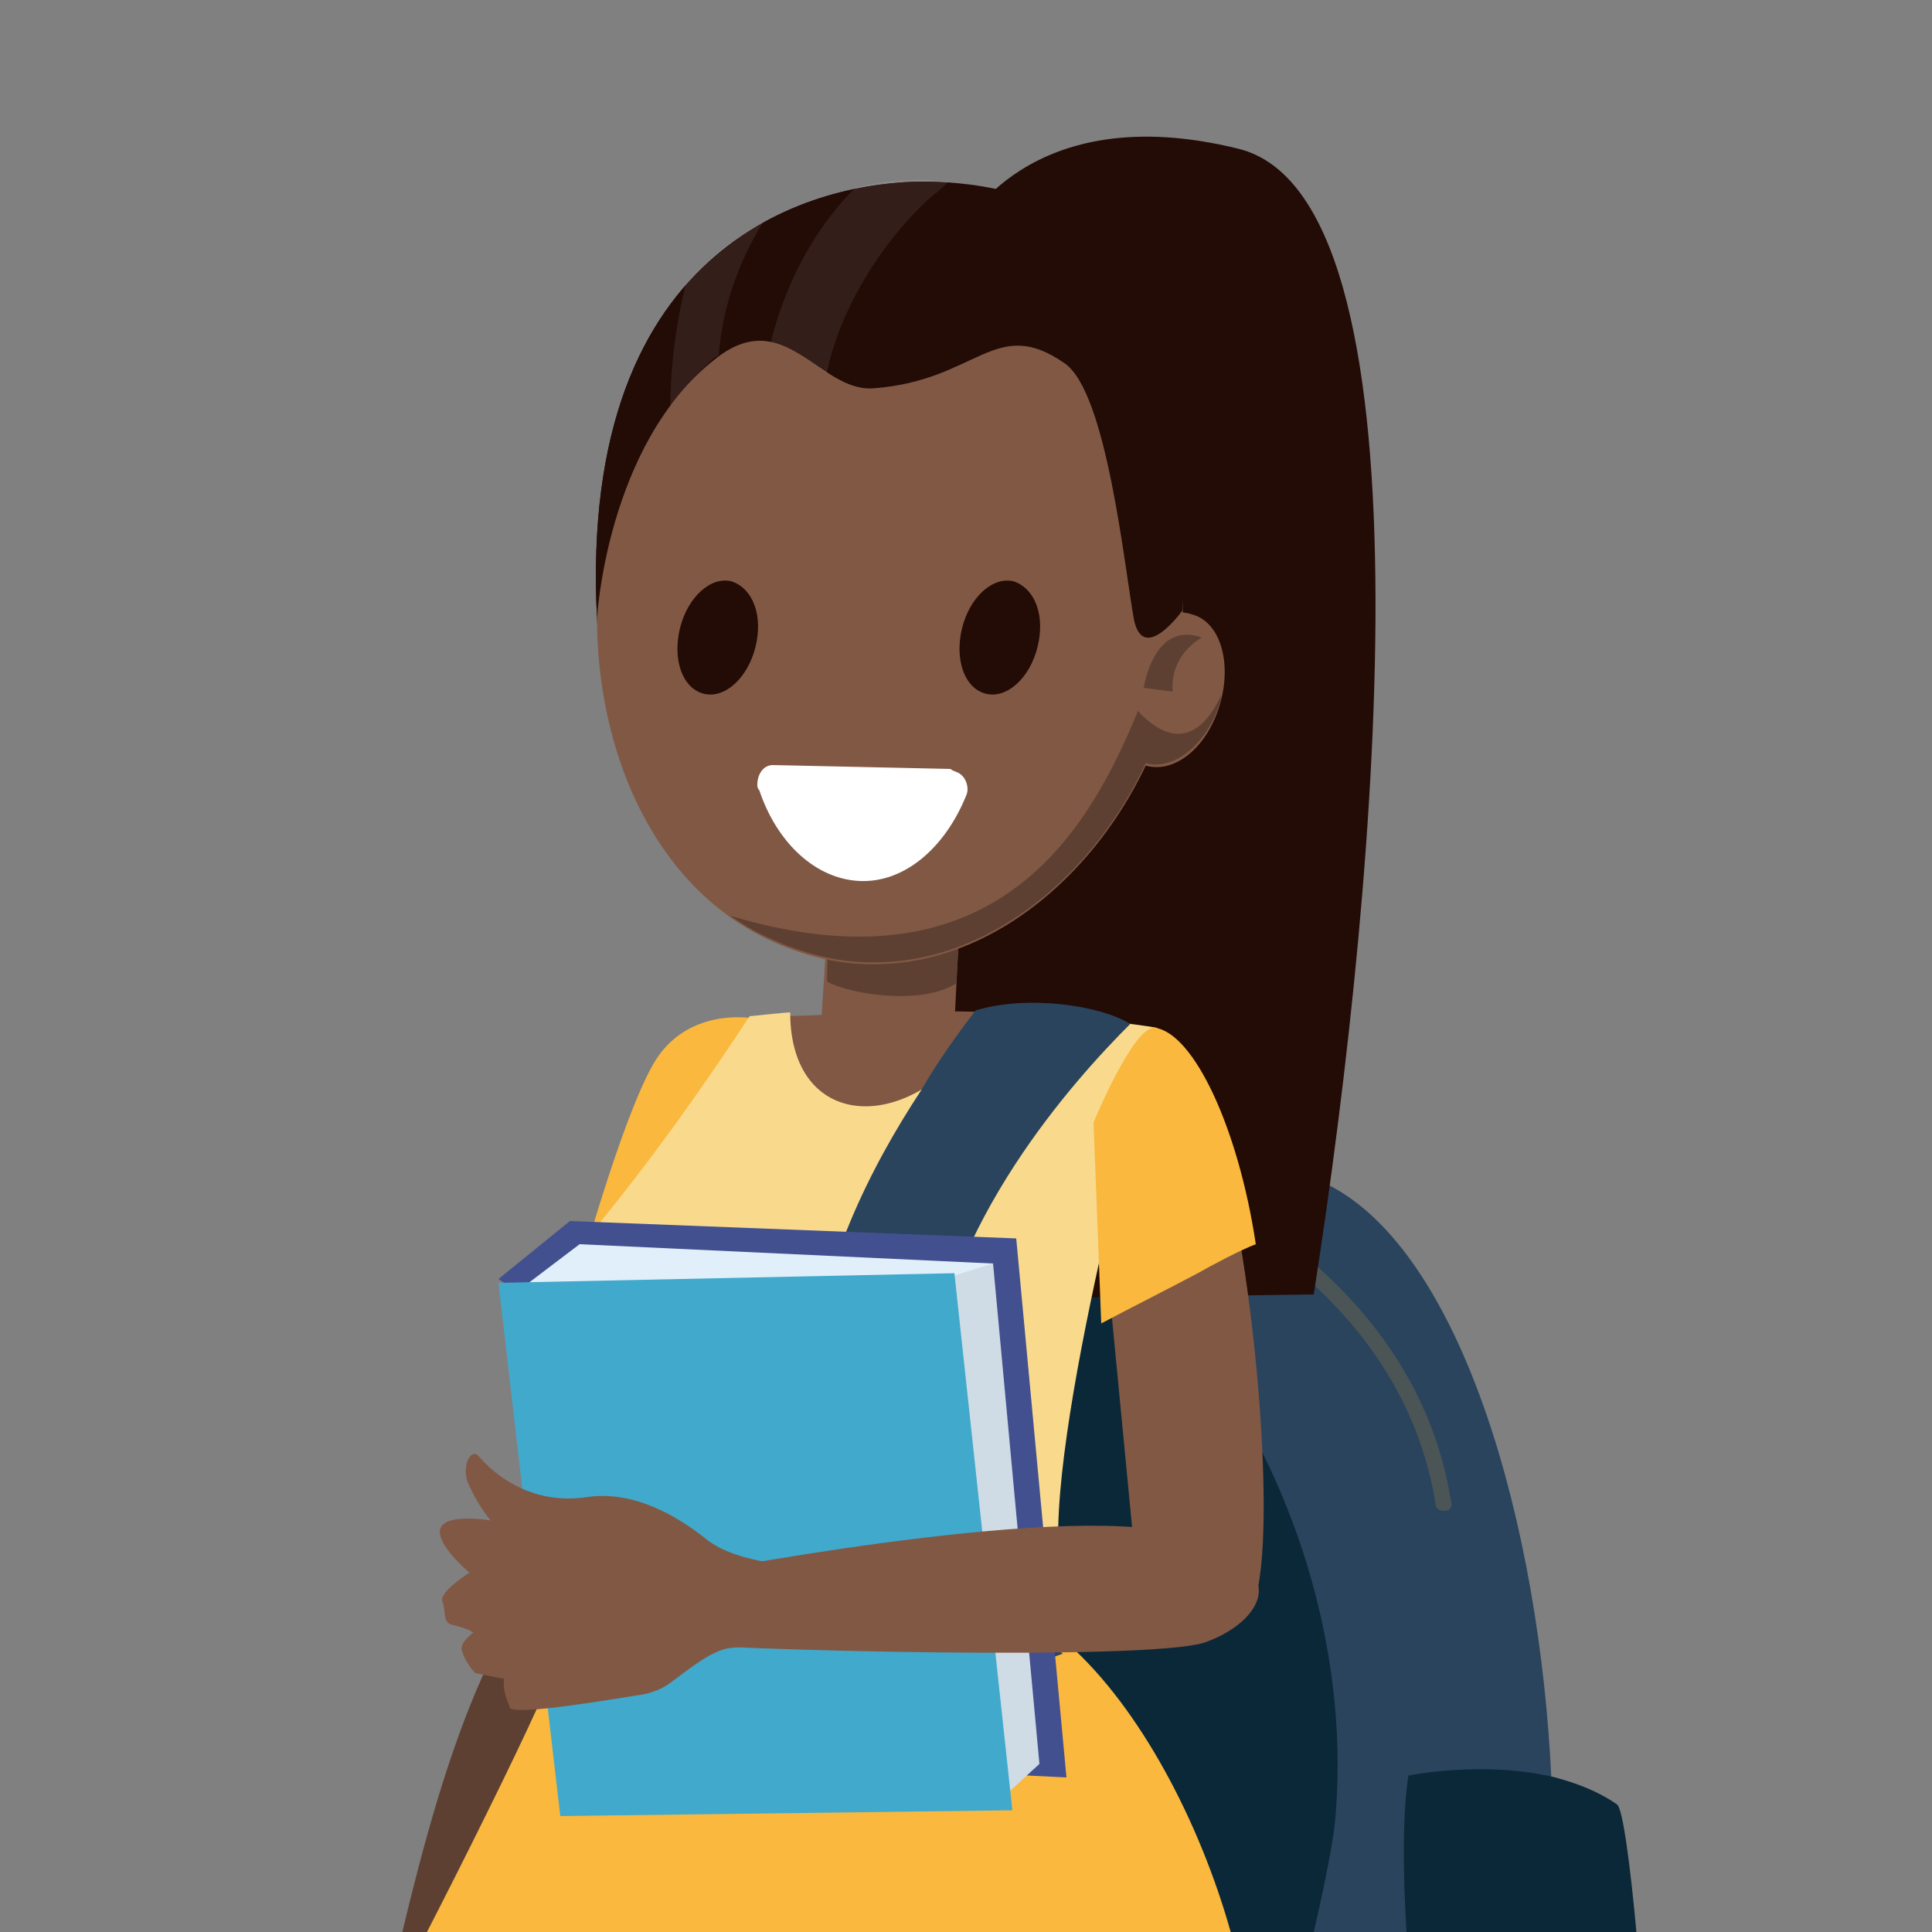 <?xml version="1.0" encoding="utf-8"?>
<!-- Generator: Adobe Illustrator 23.0.3, SVG Export Plug-In . SVG Version: 6.00 Build 0)  -->
<svg version="1.1" id="Layer_1" xmlns="http://www.w3.org/2000/svg" xmlns:xlink="http://www.w3.org/1999/xlink" x="0px" y="0px"
	 viewBox="0 0 100 100" style="enable-background:new 0 0 100 100;" xml:space="preserve">
<rect x="0" y="0" width="100" height="100" fill="#808080" stroke="none"/>
<style type="text/css">
	.st0{fill:#FAB83E;}
	.st1{fill:#5E4032;}
	.st2{fill:#2A445E;}
	.st3{fill:#0B2838;}
	.st4{fill:#4B5555;}
	.st5{fill:#323D3D;}
	.st6{fill:#230B06;}
	.st7{fill:#815844;}
	.st8{fill:#F9DA8D;}
	.st9{opacity:8.000000e-02;fill:#FFFFFF;enable-background:new    ;}
	.st10{fill:#FFFFFF;}
	.st11{fill:#43508F;}
	.st12{fill:#E1EFFA;}
	.st13{opacity:8.000000e-02;enable-background:new    ;}
	.st14{fill:#41A9CC;}
</style>
<title>Mod_15_Ex01_Hannah</title>
<g>
	<g>
		<path id="_Path_" class="st0" d="M38.9,52.7c0,0-3.4-0.6-5.1,2.4s-3.9,11.1-3.9,11.1l7.2-8.6L38.9,52.7z"/>
		<g id="_Group_">
			<path class="st1" d="M33.4,73.3c0,0.2,0,0.4-0.1,0.7c0,0,0,0,0,0c-0.1,0.6-0.1,1.3-0.2,1.9c0,0,0,0.1,0,0.1
				C33,76.5,33,77,32.9,77.5c-0.2,1.7-0.4,3.4-0.6,4.9c-0.1,0.9-0.2,1.7-0.3,2.5v0c0,0.1,0,0.1,0,0.2c-0.1,0.5-0.1,0.9-0.2,1.4
				c-0.1,0.5-0.2,1-0.2,1.4c0,0,0,0,0,0c-0.1,0.6-0.2,1.2-0.3,1.6c-0.2,1-0.7,2.5-1.4,4.3c-0.7,1.8-1.6,4-2.6,6.3h-6.5
				c1.1-4.6,2.4-9.4,4.2-13.4c0.3-0.7,0.6-1.4,1-2c0.6-1.1,1.1-2.4,1.6-3.9c0.3-1,0.7-2.1,1-3.3c0.5-1.9,1-3.9,1.4-5.9
				c0.2,0.1,0.5,0.3,0.7,0.4c0.3,0.2,0.6,0.3,1,0.5C32.1,72.6,32.7,73,33.4,73.3C33.3,73.3,33.4,73.3,33.4,73.3z"/>
		</g>
		<path class="st2" d="M63.5,100H68h4.7h6.9c0.3-0.1,0.6-0.3,0.8-0.5c0.1-2.4,0.1-4.9-0.1-7.4C79.7,79,75.7,64.8,68.7,61.3
			c-0.9-0.4-1.7-0.8-2.5-1.1c-0.8-0.3-1.6-0.5-2.4-0.6c-0.2,0-0.5-0.1-0.7-0.1c-1.4-0.2-2.6-0.2-3.8,0c-0.1,0-0.1,0-0.2,0
			c-0.3,0.1-0.9,0.5-0.9,0.5h0c0,0,0-0.3-0.1-0.3c-0.3,0.1-0.6,0.2-0.9,0.3c-0.1,0-0.3,0.1-0.4,0.1c-0.1,0-0.1,0.1-0.2,0.1
			c-2.1,0.9-3.8,2.2-5,3.5c-0.1,0.1-0.2,0.2-0.3,0.3c-0.1,0.1-0.1,0.2-0.2,0.2c0,0-0.1,0.1-0.1,0.1c-0.1,0.1-0.2,0.2-0.3,0.3
			c-0.2,0.2-0.3,0.4-0.5,0.6c-0.1,0.2-0.2,0.3-0.3,0.7h0c-0.1-0.1-0.1,0-0.2,0.1c-0.1,0.1-0.2,0.2-0.2,0.4c0,0-0.1,0.1-0.1,0.1
			c0,0,0,0,0,0.1c0,0,0,0,0,0c0,0,0,0.1,0,0.1c0,0,0,0.2-0.1,0.6c0,0,0,0.1,0,0.1c0,0.4-0.1,1-0.3,1.7v0c-0.1,1.6-1,6.5-1,6.5v0
			c0,0,0.2,2.5,0.1,3.8c-0.1,0.7-0.1,1.5-0.2,2.2c0,0.1,1.1,0.3,1.1,0.3v0c0,0-1.3,2.3-1.3,3.5c0,0.3,0,0.6,0.3,0.9v0
			c-0.4,0-0.4,0-0.4,0L63.5,100z"/>
		<path class="st2" d="M62.3,100H47.8c-0.1-1.9-0.1-4-0.1-6.3c0-0.6,0-1.3,0-1.9c0-1.4,0.1-2.7,0.2-4.1c0-0.2,0-0.4,0-0.7l0,0
			c0,0,0,0,0,0l0.1,0.1c0,0,0,0,0,0c0,0,0,0,0,0l0.5,0.5l0,0l2.6,2.3h0l1,0.9l1.2,1.1l0.1,0.1L62.3,100z"/>
		<path class="st3" d="M63.5,100H68c0,0,0.9-3.8,1.1-5.7c0.6-6.4-0.8-13.2-3.8-19.2c0,0,0,0,0,0c-1.5-2.9-3.3-5.5-5.5-7.8
			c0-0.1-0.1-0.1-0.1-0.1c-0.7-0.7-1.5-1.4-2.3-2.1c0,0-0.1,0-0.1-0.1c-0.1-0.1-0.1-0.1-0.2-0.2c-0.1,0-0.1-0.1-0.2-0.1
			c-0.2-0.1-0.3-0.3-0.5-0.4l-0.1,0l-0.5-0.1c-0.4-0.1-0.9-0.3-1.2-0.6c-1-0.1-1.9-0.1-2.9,0.2c0,0,0,0,0,0
			c-0.1,0.1-0.2,0.2-0.3,0.3c-0.1,0.1-0.1,0.2-0.2,0.2c0,0-0.1,0.1-0.1,0.1c0,0-0.1,0.1-0.1,0.2c0,0.1-0.1,0.1-0.1,0.2
			c-0.2,0.2-0.3,0.4-0.5,0.6c-0.1,0.2-0.2,0.3-0.3,0.7h0c-0.1-0.1-0.1,0-0.2,0.1c-0.1,0.1-0.2,0.2-0.2,0.4c0,0-0.1,0.1-0.6,0.1v0
			c0.5,0,0.5,0,0.5,0c0,0,0,0,0,0c0,0,0,0.1,0,0.1c0,0,0,0.2-0.1,0.6c0,0,0,0.1,0,0.1c0,0.4,0.7,1.7,0.7,1.7v0l-2,6.5v0
			c0,0,0.2,2.5,0.1,3.8c-0.1,0.7-0.1,1.5-0.2,2.2c0,0.1,1.1,0.3,1.1,0.3v0c0,0-1.3,2.3-1.3,3.5c0,0.3,0,0.6,0.3,0.9v0
			c-0.4,0-0.4,0-0.4,0L63.5,100z"/>
		<path class="st3" d="M62.3,100H47.8c-0.1-1.9-0.1-4-0.1-6.3c0-0.6,0-1.3,0-1.9c0-1.4,0.1-2.7,0.2-4.1c0-0.2,0-0.4,0-0.7l0,0
			c0,0,0,0,0,0l0.1,0.1c0,0,0,0,0,0c0,0,0,0,0,0l0.5,0.5l0,0l2.6,2.3h0l1,0.9l1.2,1.1l0.1,0.1L62.3,100z"/>
		<g id="_Group_2">
			<path id="_Path_2" class="st4" d="M74.8,78.2c-0.3,0-0.5-0.1-0.5-0.4c-2.2-13.4-17.6-18-19-18c0,0,0.1,0,0.1,0l-0.1-0.2
				c-0.1-0.2,0.1-0.5,0.3-0.6c0.1,0,0.2,0,0.2,0c3,0.8,5.9,2.1,8.6,3.7c4.2,2.7,9.5,7.4,10.7,15C75.2,77.9,75.1,78.2,74.8,78.2
				C74.8,78.2,74.8,78.2,74.8,78.2L74.8,78.2z"/>
		</g>
		<path class="st3" d="M84.7,100H72.8c-0.2-3.2-0.2-6.2,0.1-8.1c0,0,3.9-0.8,7.6,0.1c1.1,0.3,2.2,0.7,3.2,1.4
			C84,93.6,84.4,96.7,84.7,100z"/>
		<path class="st5" d="M59.3,100H55c2.1-0.6,3.5-1,3.6-1C58.8,99.4,59.1,99.7,59.3,100z"/>
		<path class="st0" d="M63.2,100H22.1c1.7-3.3,4.4-8.7,5.8-11.8c0-0.1,0.1-0.2,0.1-0.2c0.5-1.1,0.8-1.8,0.8-2c0,0,0,0,0,0h0.3
			c0,0,1.2-0.2,2.8-0.8c0,0,0,0,0,0c0.3-0.1,1.1-0.2,1.1-0.2h0c0,0,6.4-2,9.9-2.5c0.5-0.1,1.6-0.5,1.6-0.5h0l0.8,1h0.1
			c0,0,1.6-0.9,2.4-0.9c0.9,0,2.4-0.1,2.4-0.1h0c0,0,0,0.3,0,0.3l0,0c0.3,0,0.5,0.1,0.8,0.7h0c0-0.5,0-0.5,0-0.5
			c0.2,0.1,0.4,0.1,0.5,0.2c0.5,0.2,1.2,0.8,1.2,0.8v-0.2c0,0,0,0,0,0l0.1,0.1c0,0,0,0,0,0c0,0,0,0,0,0c0.1,0.1,0.2,0.2,0.3,0.3
			c0.1,0.2,0.3,0.3,0.4,0.5c0,0,0,0,0,0.1c0.1,0.1,0.1,0.1,0.2,0.2c0,0,0,0,0,0c0.1,0.2,0.3,0.4,0.4,0.6c0.1,0.1,0.2,0.2,0.3,0.4
			c0,0,0,0,0,0c0,0,0,0,0,0c2.7,3.9,6.1,10,8.2,14.1c0,0,0,0,0,0l0,0v0C63.1,99.8,63.1,99.9,63.2,100z"/>
		<path id="_Path_3_1_" class="st6" d="M49.8,11.9c0,0,3.4-6.9,14.3-4.2c10.2,2.5,7.4,36.9,3.9,59.3l-22.6,0.3
			C45.3,67.3,42.8,16.9,49.8,11.9z"/>
		<path id="_Path_5" class="st7" d="M52.5,52.4h-0.8h-0.3l0,0c-4.5-0.2-8.6,0.2-11.3,0.2c-0.4,2.1-2.1,3.9-4.1,5.2
			c-0.3,0.4-0.6,0.8-0.9,1.3c-2.7,3.7-4.2,6.1-2.5,10.7c1.7,4.7-0.1,8.6-1.9,12.9c7.1-0.9,14.3-1.2,21.5-0.7
			c-0.2-3.9,1.9-7.9,2.7-11.8c0.7-3.4,1.6-7,2.4-10.6C55.2,57.6,53.5,55.1,52.5,52.4z"/>
		<path id="_Path_6" class="st6" d="M47.8,9.4c-5.3,0-17.9,2.8-16.9,22.6C32,52.9,49.3,49.2,49.3,49.2S61.5,47.8,62.8,30
			S53.8,9.4,47.8,9.4z"/>
		<path id="_Path_7" class="st7" d="M49.4,53l0.3-5.9c0.1-2.1-1.4-3.9-3.2-4s-3.5,1.6-3.6,3.7L42.5,53L49.4,53z"/>
		<path id="_Path_8" class="st1" d="M49.5,50.9l0.2-3.6c0.1-2.1-1.4-3.9-3.2-4c-1.9-0.1-3.5,1.6-3.6,3.7l-0.1,3.8
			C43.8,51.4,47.6,52.1,49.5,50.9z"/>
		<path id="_Path_9" class="st8" d="M59.9,53.2c-1.1-0.2-6-0.8-8.5-0.9c-3.4,6.5-10.5,6.7-10.5,0.1c-0.2,0-2.1,0.2-2.1,0.2
			c-2.5,3.8-5.2,7.6-8.1,11.1c-3.7,4.4,0.7,8.6,0.7,8.6l-5,12.3c0,0,1.6,2,5.3,2c1.9,0,7.8-1.6,7.8-1.6c2.4,1.8,5.4,2.6,8.4,2.3
			c2.7-0.3,5.4-1,7.9-2.1c-0.5-1.5-0.9-3.1-1-4.7C54.3,73.2,59.9,53.2,59.9,53.2z"/>
		<path id="_Path_11" class="st7" d="M62.2,56.3c-1.5,1.9-3.3,3.6-5.3,5.1l2,20.8l6,0.7C66.2,79.7,64.9,63.2,62.2,56.3z"/>
		<path id="_Path_12" class="st0" d="M62,65.9c0.7-0.4,2.2-1.2,3-1.5c-0.9-6-3.2-10.9-5.2-11.2c-1.1-0.2-3.2,4.9-3.2,4.9L57,68.5
			C58.7,67.6,60.3,66.8,62,65.9z"/>
		<path id="_Path_13" class="st7" d="M45.7,49.9c-2.1,0.1-4.1-0.4-6-1.3c-8.7-4.2-10.7-17-7.1-25.4l0.1-0.1c0.4-1,0.9-1.9,1.5-2.7
			c1.9-3,4.7-5.3,8-6.6c1.5-0.5,3.1-0.8,4.7-0.8c9.5,0,14.7,10.6,14.3,19.4C60.7,41,53.8,49.6,45.7,49.9z"/>
		<path id="_Path_14" class="st7" d="M63.1,36.6c-0.7,2.2-2.4,3.5-3.9,3c-1.5-0.5-2.1-2.7-1.4-4.8s2.4-3.5,3.9-3
			C63.2,32.2,63.8,34.4,63.1,36.6z"/>
		<path class="st0" d="M63.7,100h-1.2c-2.3-1.7-5.9-4.5-9.4-7.9c-0.1-0.1-0.3-0.3-0.4-0.4c-0.1-0.1-0.1-0.1-0.2-0.2
			c-0.4-0.4-0.7-0.7-1.1-1.1c-1-1.1-2-2.2-2.9-3.3c0,0,0,0,0,0c-0.1-0.2-0.3-0.3-0.4-0.5c0,0,0,0,0,0c0,0,0,0,0,0v0
			c0,0-0.1-0.1-0.1-0.1c-0.2-0.3-0.5-0.6-0.7-0.9c-0.3-0.4-0.6-0.9-0.9-1.3c-0.2-0.3-0.5-0.7-0.7-1.1c-0.2-0.4-0.4-0.7-0.6-1h0
			c0,0,0,0.3,0,0.3s0.2-0.1,0.5-0.3h0.1c0.8,0.1,1.6,0.1,2.4,0.1c0.9,0,2.4,0.9,2.4,0.9h0c0,0,0-0.7,0-0.7l0,0
			c0.3,0,0.8-0.3,0.8-0.3S51,82,51,82c0,0,0,0,0.1,0c0.2,0.1,0.4,0.1,0.6,0.2c0.5,0.2,0.9,0.4,1.3,0.7c0,0,0,0,0,0c0,0,0,0,0,0
			c0,0,0.1,0.1,0.1,0.1c0,0,0,0,0,0c0,0,0,0,0,0c0.2,0.3,0.5,0.5,0.7,0.8c0,0,0,0,0,0.1c0.1,0.1,0.2,0.2,0.3,0.3
			c0.1,0.1,0.2,0.2,0.3,0.2c0.2,0.2,0.4,0.3,0.7,0.5c0.1,0.1,0.1,0.1,0.2,0.2C59,88.4,62.1,94.3,63.7,100z"/>
		<path id="_Path_16" class="st2" d="M55,85.6c-4.1-4.4-7.4-9.4-7-13.5c0.9-8.8,7.6-16.2,10.5-19.1c-1.6-1-5.4-1.5-8-0.7
			c-1,1.3-2,2.7-2.8,4.1c-2.7,4.1-5.3,9.3-5.8,15.1c-0.5,5.5,2.4,11,6.3,15.8C50.5,87,52.8,86.4,55,85.6z"/>
		<path id="_Path_17" class="st1" d="M58.9,36.8c-2.4,5.8-7.1,14.8-21.1,10.6c0.6,0.4,1.2,0.8,1.9,1.1c1.9,0.9,3.9,1.4,6,1.3
			c5.8-0.2,11-4.7,13.6-10.3c1.4,0.4,3.1-0.9,3.8-3c0.1-0.2,0.1-0.3,0.1-0.5C63,36.4,61.6,39.7,58.9,36.8z"/>
		<path id="_Path_18" class="st1" d="M59.2,35.6c0,0,0.5-3.5,3-2.6c-1,0.6-1.6,1.6-1.5,2.8L59.2,35.6z"/>
		<path id="_Path_19" class="st6" d="M47.8,9.4c-5.3,0-17.9,2.8-16.9,22.6c0,0,0.5-9,6.1-13.4c3.6-2.9,5.4,1.7,8.2,1.5
			c5.4-0.4,6.3-3.8,9.9-1.3c2.2,1.5,3.1,10.6,3.6,13.3c0.5,2.3,2.5-0.5,2.5-0.5C62.6,13.6,53.8,9.4,47.8,9.4z"/>
		<path id="_Path_21" class="st9" d="M34.7,21c0.7-0.9,1.5-1.8,2.3-2.5l0.2-0.1c0.2-2.5,1-4.8,2.3-6.9c-1.5,0.8-2.9,1.9-4,3.2
			C35,16.7,34.7,18.9,34.7,21z"/>
		<path id="_Path_22" class="st9" d="M48.3,10.1c0.3-0.2,0.6-0.5,0.8-0.7c-0.4,0-0.9-0.1-1.3-0.1c-1.2,0-2.3,0.1-3.5,0.4
			c-0.2,0.2-0.3,0.3-0.5,0.5c-1.9,2.1-3.2,4.7-3.9,7.5c1.1,0.2,2,1,2.9,1.6C43.5,15.8,45.9,12.2,48.3,10.1z"/>
		<path id="_Path_23" class="st10" d="M49.2,39.8L40,39.6c-0.5,0-0.8,0.5-0.8,1c0,0.1,0,0.2,0.1,0.3c0.9,2.7,2.9,4.6,5.2,4.7
			c2.3,0.1,4.4-1.7,5.5-4.4c0.2-0.4,0-1-0.4-1.2C49.4,39.9,49.3,39.9,49.2,39.8z"/>
		<path id="_Path_24" class="st6" d="M37.9,30.1c-1.1-0.3-2.3,0.8-2.7,2.4s0.1,3.1,1.2,3.4c1.1,0.3,2.3-0.8,2.7-2.4
			C39.5,31.9,39,30.5,37.9,30.1z"/>
		<path id="_Path_26" class="st6" d="M52.5,30.1c-1.1-0.3-2.3,0.8-2.7,2.4s0.1,3.1,1.2,3.4c1.1,0.3,2.3-0.8,2.7-2.4
			C54.1,31.9,53.6,30.5,52.5,30.1z"/>
		<g id="_Group_4">
			<polygon id="_Path_28" class="st11" points="55.2,92 52.6,64.1 29.5,63.2 25.8,66.2 30.2,69.3 32.6,90.9 			"/>
			<polygon id="_Path_29" class="st12" points="30,64.4 27.1,66.6 48.8,66.2 51.4,93.5 53.8,91.3 51.4,65.4 			"/>
			<polygon id="_Path_30" class="st13" points="48.8,66.2 51.4,93.5 53.8,91.3 51.4,65.4 			"/>
			<polygon id="_Path_31" class="st14" points="25.8,66.4 29,94 52.4,93.7 49.4,65.9 			"/>
		</g>
		<path id="_Path_32" class="st7" d="M43,81c-1.5,0.2-4.9-0.1-6.4-1.3c-1.5-1.2-3.8-2.6-6.3-2.2c-2.1,0.3-4.1-0.5-5.5-2.1
			c-0.4-0.5-0.9,0.4-0.6,1.3c0.3,0.7,0.7,1.4,1.2,2c0,0-2.3-0.4-2.6,0.4s1.5,2.3,1.5,2.3s-1.6,1-1.4,1.5c0.2,0.5,0,1.1,0.5,1.2
			c0.4,0.1,0.8,0.2,1.1,0.4c0,0-0.7,0.5-0.6,0.9c0.1,0.4,0.4,0.9,0.7,1.2c0.5,0.1,1,0.2,1.5,0.3c-0.1,0.5,0.1,1,0.3,1.5
			c0.3,0.4,5-0.4,6.9-0.7c0.5-0.1,1-0.3,1.4-0.6c0.7-0.5,2.1-1.7,3.1-1.8c1.5-0.2,5.2-0.3,5.2-0.3L43,81z"/>
		<path id="_Path_33" class="st7" d="M35.1,81.6c0,0,19.6-3.9,25.9-2.2c6.4,1.7,4.2,4.6,1.4,5.6s-25.4,0.4-28.5,0
			S35.1,81.6,35.1,81.6z"/>
	</g>
</g>
</svg>
